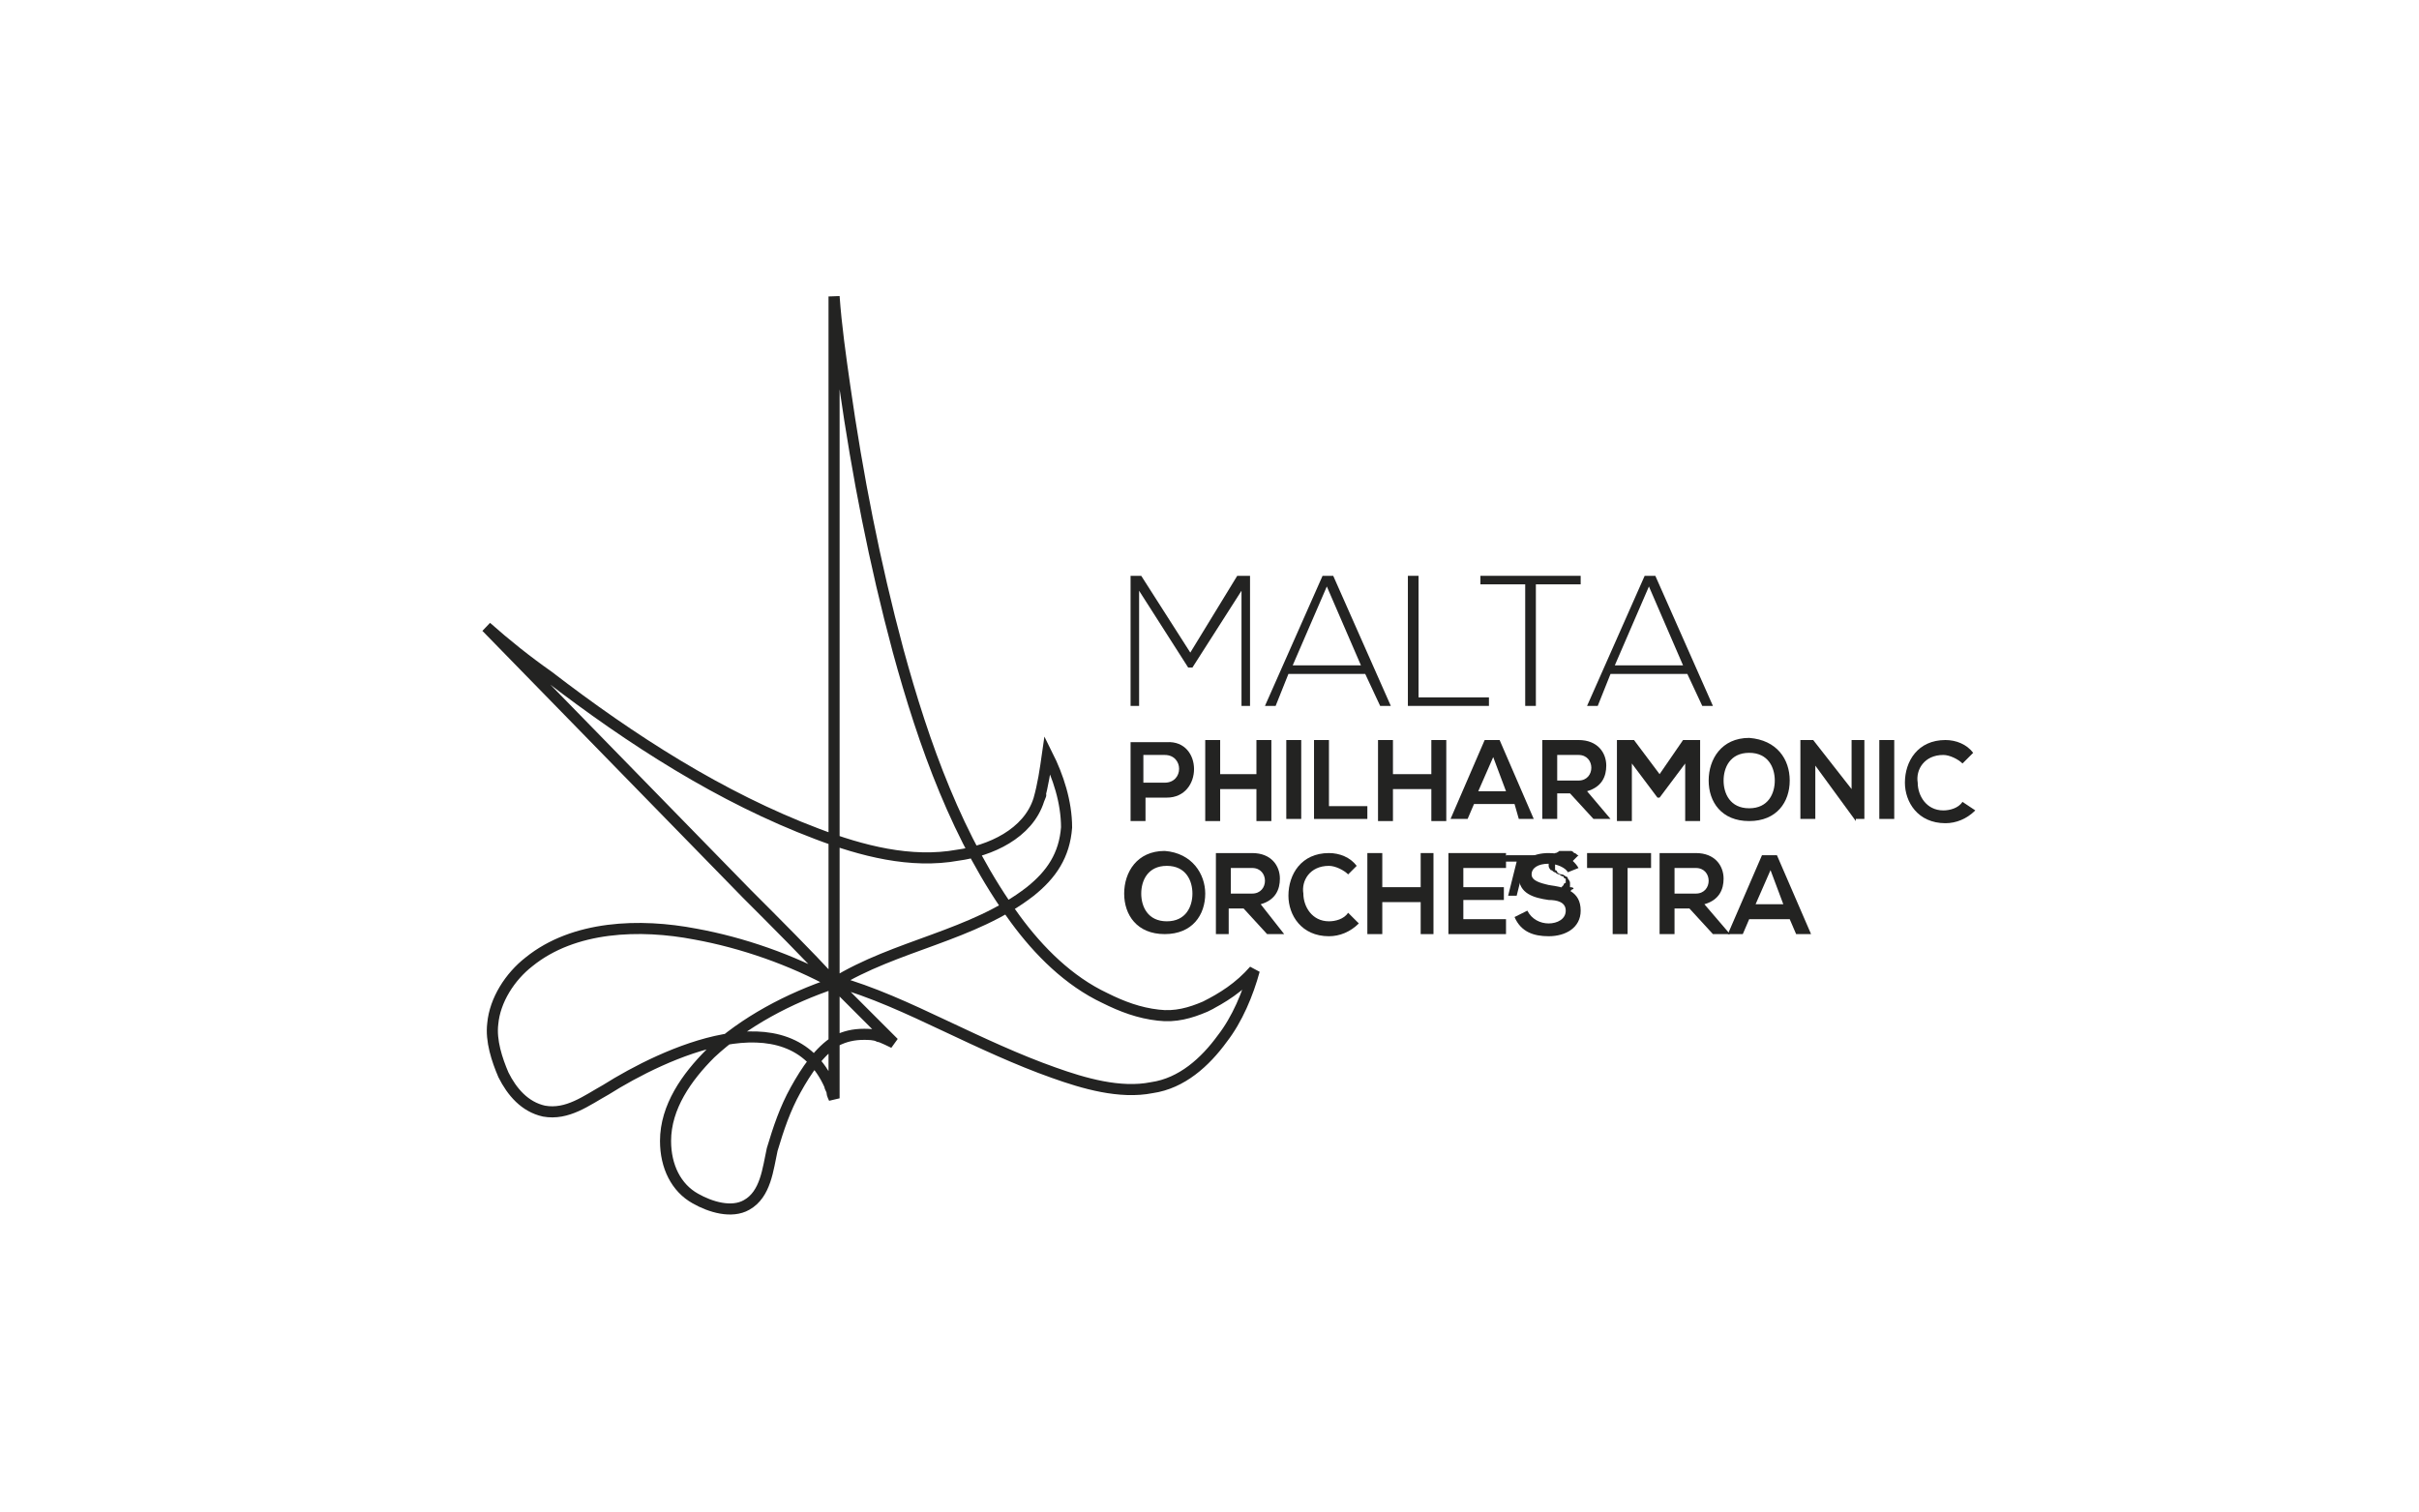 <?xml version="1.0" encoding="utf-8"?>
<!-- Generator: Adobe Illustrator 19.0.0, SVG Export Plug-In . SVG Version: 6.00 Build 0)  -->
<svg version="1.1" id="Layer_1" xmlns="http://www.w3.org/2000/svg" xmlns:xlink="http://www.w3.org/1999/xlink" x="0px" y="0px"
	 viewBox="0 0 113.4 70.9" style="enable-background:new 0 0 113.4 70.9;" xml:space="preserve">
<style type="text/css">
	.st0{fill:#232322;}
	.st1{fill:none;stroke:#232322;stroke-width:0.52;}
</style>
<g id="XMLID_38_">
	<polygon id="XMLID_264_" class="st0" points="71.5,40.4 71.1,42 70.7,42 71.1,40.4 70.5,40.4 70.6,40.1 72.1,40.1 72.1,40.4 	"/>
	<g id="XMLID_262_">
		<path id="XMLID_263_" class="st0" d="M73.7,41.7c-0.1,0.1-0.1,0.1-0.2,0.2C73.4,42,73.3,42,73.2,42c-0.1,0-0.2,0-0.3,0
			c-0.1,0-0.1,0-0.2,0c-0.1,0-0.1-0.1-0.2-0.1c-0.1,0-0.1-0.1-0.2-0.1l0.2-0.3c0,0,0,0,0.1,0c0,0,0.1,0,0.1,0.1c0,0,0.1,0,0.1,0.1
			c0.1,0,0.1,0,0.2,0c0.1,0,0.1,0,0.1,0c0,0,0.1,0,0.1-0.1c0,0,0.1-0.1,0.1-0.1c0,0,0-0.1,0.1-0.1c0,0,0-0.1,0-0.1c0,0,0-0.1,0-0.1
			c0,0-0.1,0-0.1-0.1c0,0-0.1,0-0.2-0.1c-0.1,0-0.2-0.1-0.2-0.1c-0.1,0-0.1-0.1-0.2-0.1c0,0-0.1-0.1-0.1-0.2c0-0.1,0-0.1,0-0.2
			c0-0.1,0.1-0.2,0.1-0.2c0.1-0.1,0.1-0.1,0.2-0.2c0.1,0,0.2-0.1,0.2-0.1c0.1,0,0.2,0,0.3,0c0.1,0,0.1,0,0.2,0c0.1,0,0.1,0,0.2,0.1
			c0.1,0,0.1,0.1,0.2,0.1l-0.3,0.3c0,0,0,0-0.1,0c0,0-0.1,0-0.1-0.1c0,0-0.1,0-0.1,0c0,0-0.1,0-0.1,0c-0.1,0-0.2,0-0.3,0.1
			c-0.1,0-0.1,0.1-0.1,0.2c0,0,0,0.1,0,0.1c0,0,0,0,0,0.1c0,0,0.1,0,0.1,0.1c0,0,0.1,0.1,0.2,0.1c0.1,0,0.2,0.1,0.2,0.1
			c0.1,0,0.1,0.1,0.1,0.1c0,0,0.1,0.1,0.1,0.2c0,0.1,0,0.1,0,0.2C73.8,41.6,73.8,41.7,73.7,41.7"/>
	</g>
	<g id="XMLID_258_">
		<path id="XMLID_259_" class="st1" d="M48.7,37.5c-0.5,1.6-2.3,2.4-3.8,2.6c-2.2,0.4-4.5-0.2-6.6-1c-4.5-1.7-8.7-4.4-12.6-7.4
			c-1-0.7-2-1.5-2.9-2.3c4.1,4.2,8.1,8.3,12.2,12.5c1.4,1.4,2.8,2.8,4.1,4.2c-2.1,0.7-4.2,1.8-5.8,3.3c-1.1,1.1-2.1,2.5-2.1,4.1
			c0,1.2,0.5,2.2,1.4,2.7c0.7,0.4,1.7,0.7,2.4,0.3c0.9-0.5,1-1.7,1.2-2.6c0.3-1,0.6-1.9,1.1-2.8c0.5-0.9,1.1-1.8,1.9-2.3
			c0.4-0.2,0.8-0.3,1.3-0.3c0.2,0,0.5,0,0.7,0.1c0.1,0,0.7,0.3,0.7,0.3c0,0-0.4-0.4-0.4-0.4c-0.3-0.3-0.6-0.6-0.9-0.9
			c-0.5-0.5-1-1-1.5-1.5c2.9-1.8,6.5-2.2,9.2-4.3c1-0.8,1.6-1.7,1.7-3c0-1.2-0.4-2.4-0.9-3.4C49,36.1,48.9,36.8,48.7,37.5
			C48.7,37.5,48.9,37,48.7,37.5z M56.5,47.2c-0.7,0.3-1.4,0.5-2.2,0.4c-0.9-0.1-1.7-0.4-2.5-0.8c-1.7-0.8-3.1-2.2-4.2-3.7
			c-2.7-3.7-4.3-8.2-5.5-12.6c-1.1-4.1-1.9-8.2-2.5-12.4c-0.2-1.4-0.4-2.8-0.5-4.2c0,5.3,0,10.6,0,15.9c0,5.4,0,10.9,0,16.3
			c-2-1.1-4.3-1.9-6.5-2.3c-2.6-0.5-5.7-0.4-7.8,1.3c-0.9,0.7-1.6,1.8-1.7,2.9c-0.1,0.8,0.2,1.7,0.5,2.4c0.4,0.8,1,1.5,1.9,1.7
			c1.1,0.2,2-0.5,2.9-1c2.7-1.7,8.6-4.5,10.5-0.2c0,0.1,0.1,0.2,0.1,0.3c0,0.1,0.1,0.3,0.1,0.3c0,0,0-0.7,0-0.8c0-0.6,0-1.2,0-1.8
			c0-1,0-2,0-2.9c1.8,0.5,3.5,1.3,5.2,2.1c1.7,0.8,3.4,1.6,5.1,2.2c1.4,0.5,3.1,1,4.6,0.7c1.4-0.2,2.5-1.2,3.3-2.3
			c0.7-0.9,1.2-2.1,1.5-3.2C58.1,46.3,57.3,46.8,56.5,47.2C56.5,47.2,57.1,46.9,56.5,47.2z"/>
	</g>
	<polygon id="XMLID_257_" class="st0" points="58.2,27.7 55.9,31.3 55.7,31.3 53.4,27.7 53.4,33.1 53,33.1 53,27 53.5,27 55.8,30.6 
		58,27 58.6,27 58.6,33.1 58.2,33.1 	"/>
	<path id="XMLID_254_" class="st0" d="M63.8,31.2l-1.6-3.7l-1.6,3.7H63.8z M64.7,33.1L64,31.6h-3.6l-0.6,1.5h-0.5L62,27h0.5l2.7,6.1
		H64.7z"/>
	<polygon id="XMLID_253_" class="st0" points="66.5,27 66.5,32.7 69.8,32.7 69.8,33.1 66,33.1 66,27 	"/>
	<polygon id="XMLID_252_" class="st0" points="71.5,27.4 69.4,27.4 69.4,27 74.1,27 74.1,27.4 72,27.4 72,33.1 71.5,33.1 	"/>
	<path id="XMLID_249_" class="st0" d="M78.9,31.2l-1.6-3.7l-1.6,3.7H78.9z M79.8,33.1l-0.7-1.5h-3.6l-0.6,1.5h-0.5l2.7-6.1h0.5
		l2.7,6.1H79.8z"/>
	<g id="XMLID_245_">
		<path id="XMLID_246_" class="st0" d="M53.6,36.7h1c0.9,0,0.9-1.3,0-1.3h-1V36.7z M54.7,37.4h-1v1.1H53v-3.7c0.6,0,1.1,0,1.7,0
			C56.4,34.7,56.4,37.4,54.7,37.4"/>
	</g>
	<polygon id="XMLID_244_" class="st0" points="58.9,38.5 58.9,37 57.2,37 57.2,38.5 56.5,38.5 56.5,34.7 57.2,34.7 57.2,36.3 
		58.9,36.3 58.9,34.7 59.6,34.7 59.6,38.5 	"/>
	<rect id="XMLID_243_" x="60.3" y="34.7" class="st0" width="0.7" height="3.7"/>
	<polygon id="XMLID_242_" class="st0" points="62.3,34.7 62.3,37.8 64.1,37.8 64.1,38.4 61.6,38.4 61.6,34.7 	"/>
	<polygon id="XMLID_241_" class="st0" points="67.1,38.5 67.1,37 65.3,37 65.3,38.5 64.6,38.5 64.6,34.7 65.3,34.7 65.3,36.3 
		67.1,36.3 67.1,34.7 67.8,34.7 67.8,38.5 	"/>
	<path id="XMLID_238_" class="st0" d="M70,35.5l-0.7,1.6h1.3L70,35.5z M71,37.7h-1.9l-0.3,0.7H68l1.6-3.7h0.7l1.6,3.7h-0.7L71,37.7z
		"/>
	<g id="XMLID_234_">
		<path id="XMLID_235_" class="st0" d="M73,35.4v1.2h1c0.4,0,0.6-0.3,0.6-0.6c0-0.3-0.2-0.6-0.6-0.6H73z M75.5,38.4h-0.8l-1.1-1.2
			H73v1.2h-0.7v-3.7c0.6,0,1.1,0,1.7,0c0.9,0,1.3,0.6,1.3,1.2c0,0.5-0.2,1-0.9,1.2L75.5,38.4L75.5,38.4z"/>
	</g>
	<polygon id="XMLID_233_" class="st0" points="79,35.8 77.8,37.4 77.7,37.4 76.5,35.8 76.5,38.5 75.8,38.5 75.8,34.7 76.6,34.7 
		77.8,36.3 78.9,34.7 79.7,34.7 79.7,38.5 79,38.5 	"/>
	<g id="XMLID_229_">
		<path id="XMLID_230_" class="st0" d="M80.8,36.6c0,0.6,0.3,1.3,1.2,1.3s1.2-0.7,1.2-1.3c0-0.6-0.3-1.3-1.2-1.3S80.8,36,80.8,36.6
			 M83.9,36.6c0,1-0.6,1.9-1.9,1.9c-1.3,0-1.9-0.9-1.9-1.9c0-1,0.6-2,1.9-2C83.3,34.7,83.9,35.6,83.9,36.6"/>
	</g>
	<polygon id="XMLID_228_" class="st0" points="86.8,34.7 87.4,34.7 87.4,38.4 87,38.4 87,38.5 85.1,35.9 85.1,38.4 84.4,38.4 
		84.4,34.7 85,34.7 86.8,37 	"/>
	<rect id="XMLID_227_" x="88.1" y="34.7" class="st0" width="0.7" height="3.7"/>
	<g id="XMLID_218_">
		<path id="XMLID_226_" class="st0" d="M92.6,38c-0.4,0.4-0.9,0.6-1.4,0.6c-1.3,0-1.9-1-1.9-1.9c0-1,0.6-2,1.9-2
			c0.5,0,1,0.2,1.3,0.6l-0.5,0.5c-0.2-0.2-0.6-0.4-0.9-0.4c-0.9,0-1.3,0.7-1.2,1.3c0,0.6,0.4,1.3,1.2,1.3c0.3,0,0.7-0.1,0.9-0.4
			L92.6,38z"/>
		<path id="XMLID_223_" class="st0" d="M53.5,41.9c0,0.6,0.3,1.3,1.2,1.3c0.9,0,1.2-0.7,1.2-1.3c0-0.6-0.3-1.3-1.2-1.3
			C53.8,40.6,53.5,41.3,53.5,41.9 M56.5,41.9c0,1-0.6,1.9-1.9,1.9c-1.3,0-1.9-0.9-1.9-1.9c0-1,0.6-2,1.9-2
			C55.9,40,56.5,41,56.5,41.9"/>
		<path id="XMLID_220_" class="st0" d="M57.7,40.7v1.2h1c0.4,0,0.6-0.3,0.6-0.6c0-0.3-0.2-0.6-0.6-0.6H57.7z M60.2,43.8h-0.8
			l-1.1-1.2h-0.7v1.2H57V40c0.6,0,1.1,0,1.7,0c0.9,0,1.3,0.6,1.3,1.2c0,0.5-0.2,1-0.9,1.2L60.2,43.8L60.2,43.8z"/>
		<path id="XMLID_219_" class="st0" d="M63.7,43.3c-0.4,0.4-0.9,0.6-1.4,0.6c-1.3,0-1.9-1-1.9-1.9c0-1,0.6-2,1.9-2
			c0.5,0,1,0.2,1.3,0.6L63.2,41c-0.2-0.2-0.6-0.4-0.9-0.4c-0.9,0-1.3,0.7-1.2,1.3c0,0.6,0.4,1.3,1.2,1.3c0.3,0,0.7-0.1,0.9-0.4
			L63.7,43.3z"/>
	</g>
	<polygon id="XMLID_217_" class="st0" points="66.6,43.8 66.6,42.3 64.8,42.3 64.8,43.8 64.1,43.8 64.1,40 64.8,40 64.8,41.6 
		66.6,41.6 66.6,40 67.2,40 67.2,43.8 	"/>
	<polygon id="XMLID_216_" class="st0" points="70.6,43.8 67.9,43.8 67.9,40 70.6,40 70.6,40.7 68.6,40.7 68.6,41.6 70.5,41.6 
		70.5,42.2 68.6,42.2 68.6,43.1 70.6,43.1 	"/>
	<g id="XMLID_214_">
		<path id="XMLID_215_" class="st0" d="M73.5,40.9c-0.1-0.2-0.5-0.4-0.9-0.4c-0.5,0-0.8,0.2-0.8,0.5c0,0.3,0.4,0.4,0.8,0.5
			c0.8,0.1,1.5,0.3,1.5,1.2c0,0.8-0.7,1.2-1.5,1.2c-0.7,0-1.3-0.2-1.6-0.9l0.6-0.3c0.2,0.4,0.6,0.6,1,0.6c0.4,0,0.8-0.2,0.8-0.6
			c0-0.4-0.4-0.5-0.8-0.5c-0.7-0.1-1.4-0.3-1.4-1.1c0-0.8,0.7-1.1,1.4-1.1c0.6,0,1.1,0.2,1.4,0.7L73.5,40.9z"/>
	</g>
	<polygon id="XMLID_213_" class="st0" points="75.6,40.7 74.4,40.7 74.4,40 77.4,40 77.4,40.7 76.3,40.7 76.3,43.8 75.6,43.8 	"/>
	<g id="XMLID_209_">
		<path id="XMLID_210_" class="st0" d="M78.5,40.7v1.2h1c0.4,0,0.6-0.3,0.6-0.6c0-0.3-0.2-0.6-0.6-0.6H78.5z M81.1,43.8h-0.8
			l-1.1-1.2h-0.7v1.2h-0.7V40c0.6,0,1.1,0,1.7,0c0.9,0,1.3,0.6,1.3,1.2c0,0.5-0.2,1-0.9,1.2L81.1,43.8L81.1,43.8z"/>
	</g>
	<path id="XMLID_206_" class="st0" d="M83,40.8l-0.7,1.6h1.3L83,40.8z M83.9,43.1H82l-0.3,0.7H81l1.6-3.7h0.7l1.6,3.7h-0.7
		L83.9,43.1z"/>
</g>
</svg>

